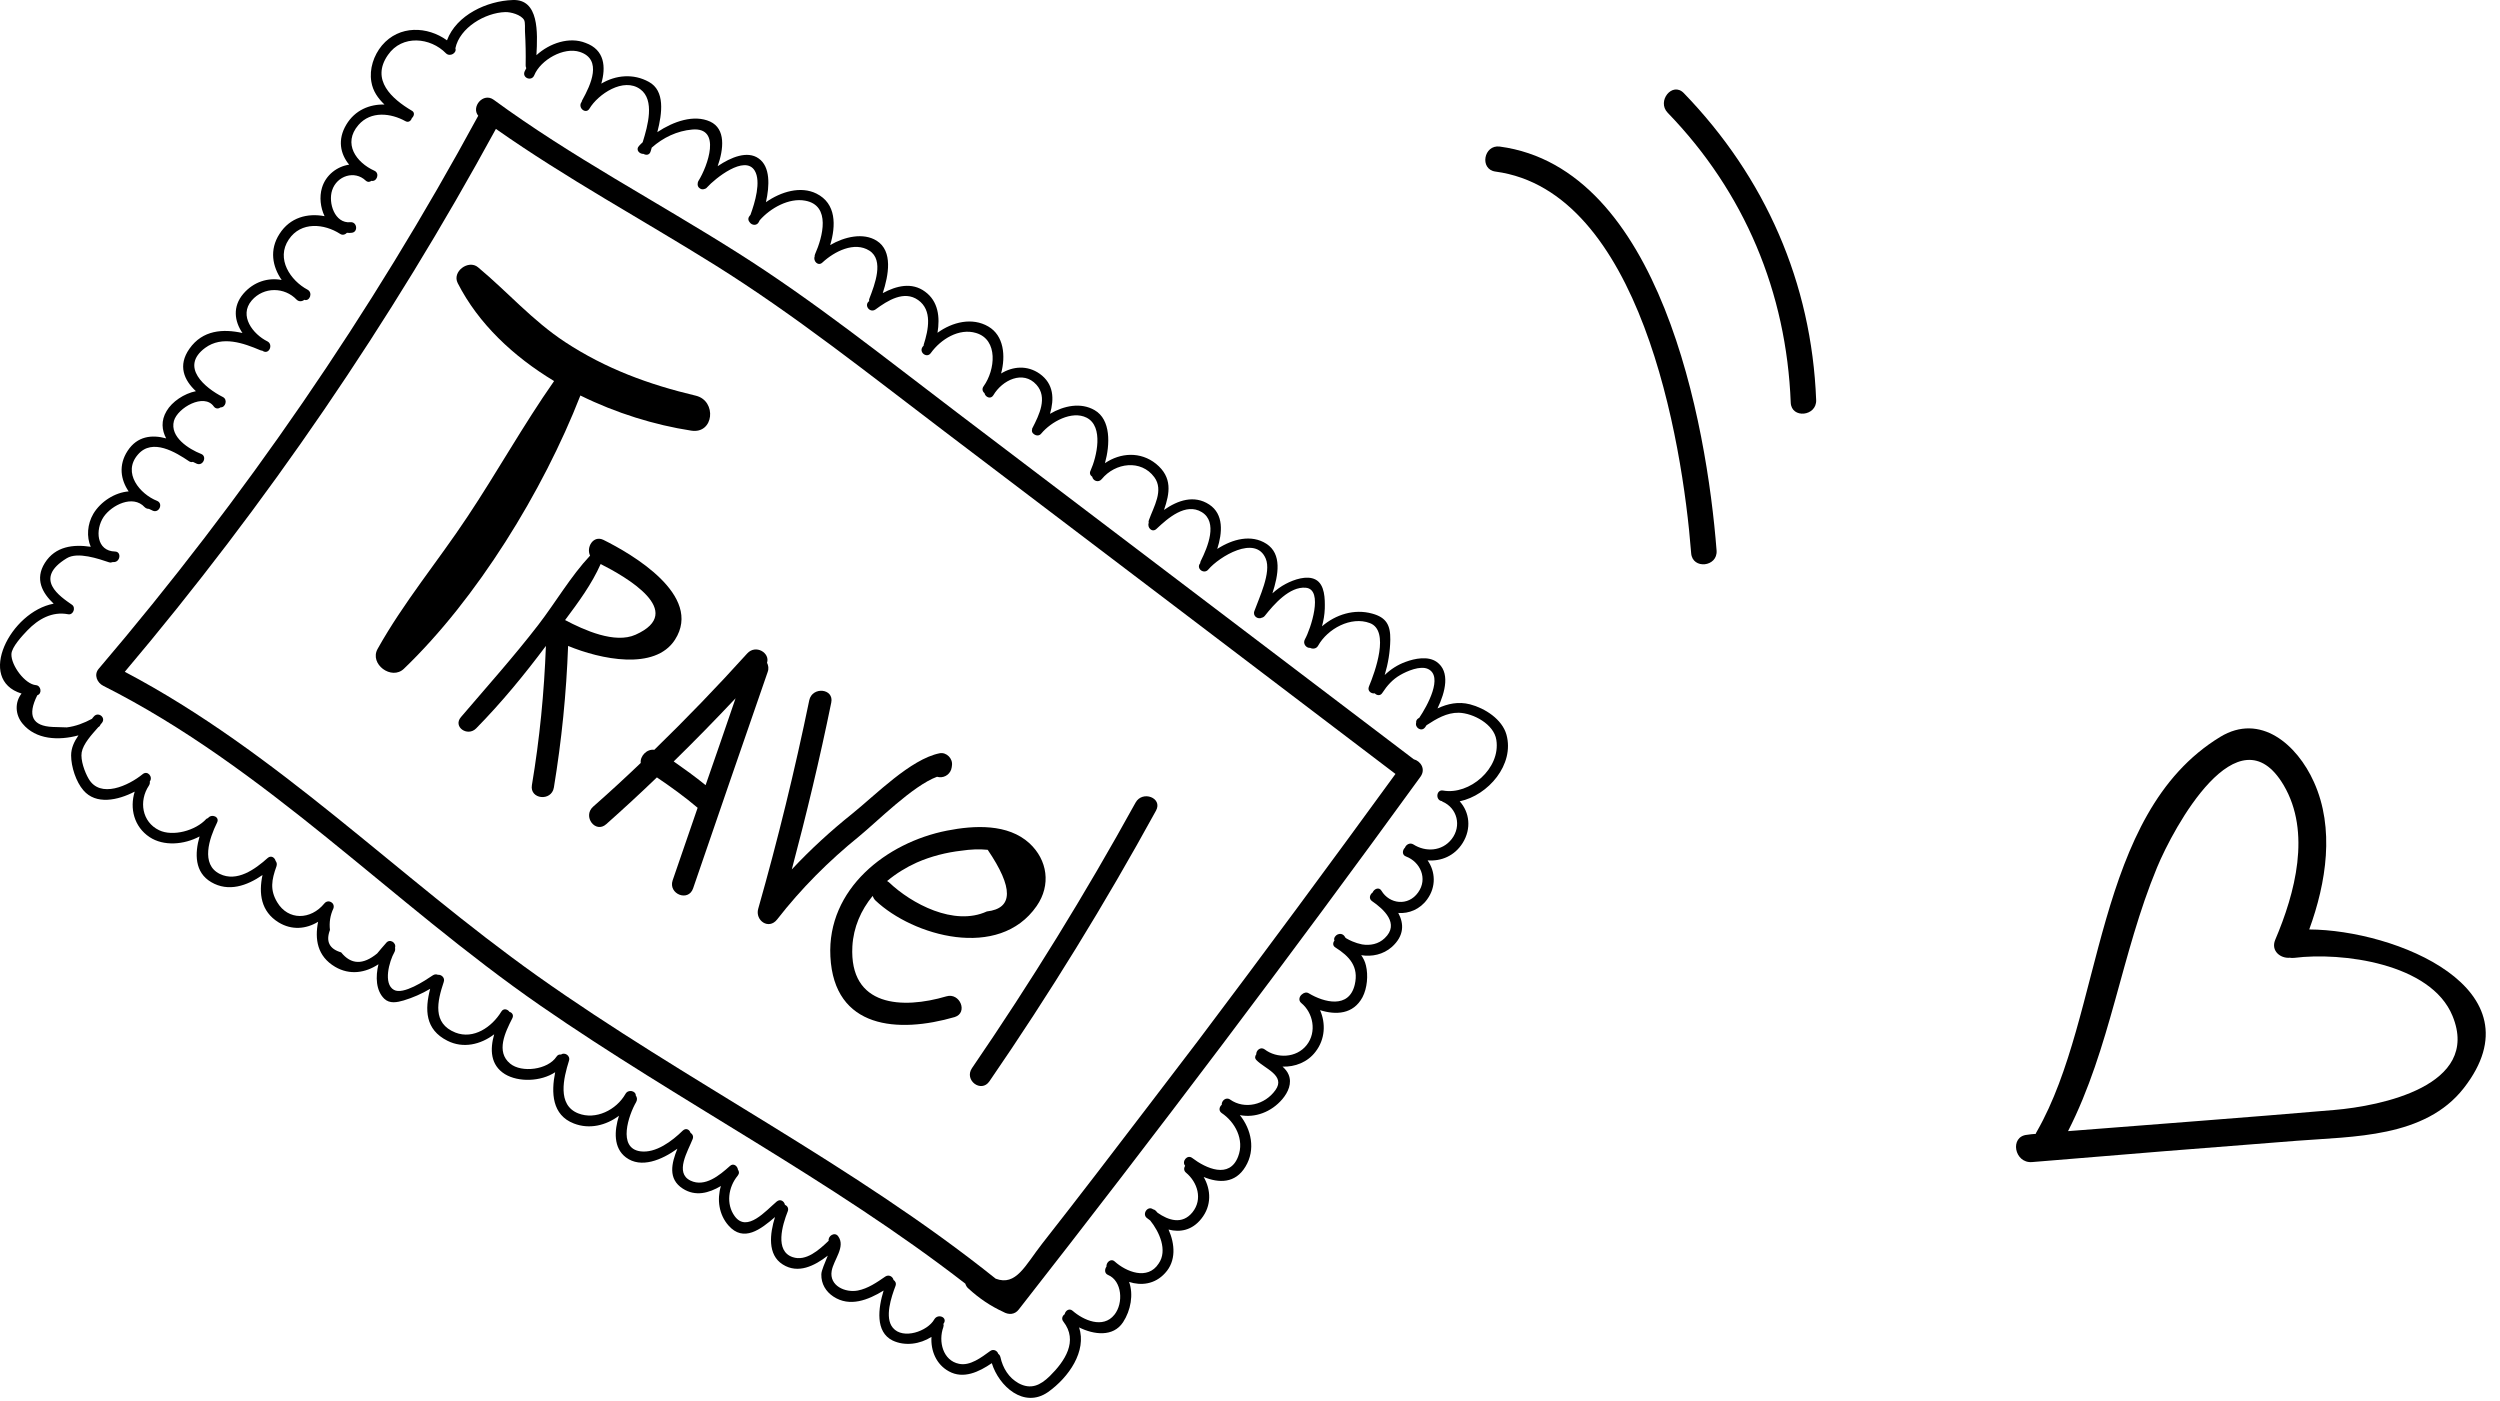 <svg xmlns="http://www.w3.org/2000/svg" width="116" height="65" viewBox="0 0 116 65" fill="none"><path d="M32.29 18.361C30.1 17.841 28.11 17.111 26.22 15.871C24.7 14.871 23.56 13.551 22.18 12.401C21.74 12.031 20.96 12.601 21.24 13.141C22.2 15.021 23.82 16.541 25.71 17.681C24.28 19.721 23.06 21.921 21.68 23.991C20.32 26.041 18.72 27.961 17.52 30.111C17.13 30.811 18.17 31.581 18.74 31.031C22.11 27.801 25.2 22.791 26.93 18.351C28.59 19.171 30.38 19.721 32.07 19.981C33.13 20.151 33.27 18.601 32.29 18.361Z" fill="black"></path><path d="M26.36 29.971C27.86 30.591 30.39 31.131 31.32 29.681C32.64 27.621 29.29 25.691 28 25.051C27.53 24.821 27.19 25.391 27.38 25.781C26.48 26.741 25.78 27.951 24.98 28.991C23.84 30.471 22.6 31.851 21.39 33.271C21 33.721 21.69 34.201 22.09 33.801C23.26 32.611 24.33 31.311 25.33 29.971C25.25 32.131 25.04 34.281 24.68 36.431C24.57 37.091 25.59 37.201 25.7 36.541C26.06 34.351 26.28 32.171 26.36 29.971ZM29.49 29.451C28.53 29.881 27.11 29.241 26.22 28.771C26.84 27.941 27.46 27.101 27.87 26.171C29.02 26.751 31.88 28.381 29.49 29.451Z" fill="black"></path><path d="M32.16 41.221C33.31 37.871 34.46 34.521 35.62 31.181C35.68 31.021 35.65 30.871 35.59 30.751C35.74 30.301 35.07 29.881 34.67 30.321C33.28 31.861 31.84 33.351 30.36 34.791C30.01 34.741 29.69 35.091 29.73 35.401C29.01 36.091 28.27 36.771 27.52 37.431C27.02 37.881 27.63 38.691 28.13 38.241C28.93 37.531 29.71 36.811 30.48 36.071C31.13 36.511 31.77 36.971 32.37 37.481C31.98 38.601 31.6 39.731 31.21 40.851C31 41.481 31.94 41.861 32.16 41.221ZM31.26 35.331C32.24 34.371 33.19 33.401 34.13 32.401C33.67 33.741 33.21 35.091 32.74 36.431C32.26 36.041 31.76 35.681 31.26 35.331Z" fill="black"></path><path d="M44.16 35.601C44.16 35.571 44.17 35.541 44.17 35.521C44.22 35.201 43.92 34.891 43.6 34.951C42.25 35.221 40.61 36.901 39.55 37.751C38.55 38.551 37.61 39.411 36.74 40.341C37.42 37.781 38.04 35.201 38.57 32.601C38.71 31.941 37.69 31.841 37.55 32.491C36.88 35.741 36.09 38.971 35.18 42.171C35.03 42.711 35.67 43.161 36.06 42.661C37.18 41.221 38.45 39.951 39.87 38.801C40.7 38.121 42.36 36.451 43.48 36.041C43.49 36.041 43.5 36.051 43.52 36.051L43.58 36.061C43.86 36.091 44.12 35.891 44.16 35.601Z" fill="black"></path><path d="M43.91 46.231C41.88 46.831 39.4 46.731 39.55 43.911C39.6 43.021 39.95 42.231 40.49 41.571C40.52 41.651 40.56 41.721 40.62 41.781C42.36 43.431 46.35 44.571 48.1 42.041C48.78 41.061 48.6 39.901 47.77 39.131C46.77 38.211 45.21 38.291 43.94 38.541C41.14 39.091 38.37 41.241 38.53 44.381C38.7 47.751 41.68 47.951 44.3 47.191C44.93 46.991 44.54 46.041 43.91 46.231ZM44.62 39.471C45.02 39.411 45.43 39.391 45.83 39.431C47.03 41.201 47.02 42.151 45.79 42.291C44.27 42.991 42.29 41.931 41.25 40.941C41.22 40.911 41.19 40.901 41.16 40.881C41.58 40.531 42.05 40.241 42.54 40.021C43.2 39.731 43.91 39.551 44.62 39.471Z" fill="black"></path><path d="M53.64 37.611C53.96 37.021 53.01 36.661 52.69 37.241C50.36 41.471 47.83 45.571 45.1 49.561C44.72 50.121 45.53 50.731 45.91 50.171C48.7 46.111 51.27 41.931 53.64 37.611Z" fill="black"></path><path d="M65.91 36.041C66.17 35.681 65.91 35.311 65.6 35.231C58.54 29.871 51.49 24.521 44.43 19.161C41.08 16.621 37.79 13.981 34.23 11.731C30.46 9.341 26.51 7.271 22.91 4.631C22.42 4.271 21.85 4.961 22.19 5.371C17.23 14.521 11.34 23.101 4.58 31.031C4.34 31.311 4.51 31.681 4.79 31.821C12.35 35.631 18.18 41.891 25.09 46.671C31.55 51.141 38.57 54.741 44.79 59.561C44.82 59.651 44.86 59.731 44.95 59.801C45.43 60.241 45.96 60.601 46.55 60.871C46.79 61.011 47.08 61.011 47.27 60.761C53.63 52.631 59.85 44.391 65.91 36.041ZM50.89 54.441C50.05 55.531 49.21 56.621 48.36 57.701C47.57 58.711 47.15 59.691 46.2 59.331C39.54 54.001 31.86 50.201 24.93 45.281C18.45 40.681 12.87 34.901 5.79 31.171C12.38 23.371 18.13 14.941 23.01 5.981C26.28 8.281 29.79 10.181 33.18 12.301C36.89 14.621 40.32 17.361 43.8 20.001C50.78 25.301 57.77 30.601 64.75 35.911C61.73 40.061 58.68 44.191 55.59 48.291C54.03 50.341 52.46 52.391 50.89 54.441Z" fill="black"></path><path d="M54.06 59.071C54.58 58.511 54.52 57.721 54.22 57.051C54.75 57.191 55.31 57.091 55.74 56.551C56.23 55.941 56.19 55.201 55.85 54.611C56.55 54.901 57.32 54.921 57.79 54.131C58.27 53.341 58.06 52.401 57.53 51.741C58.23 51.881 58.99 51.601 59.5 51.001C59.77 50.681 59.96 50.261 59.79 49.861C59.73 49.711 59.62 49.591 59.51 49.491C60.08 49.511 60.67 49.291 61.04 48.801C61.49 48.221 61.52 47.481 61.25 46.871C61.98 47.101 62.79 47.071 63.22 46.271C63.44 45.851 63.49 45.251 63.38 44.801C63.34 44.621 63.26 44.461 63.16 44.321C63.66 44.401 64.18 44.291 64.58 43.941C65.16 43.421 65.15 42.861 64.88 42.361C65.37 42.401 65.89 42.191 66.22 41.731C66.65 41.141 66.6 40.431 66.24 39.921C66.86 39.971 67.49 39.721 67.87 39.111C68.28 38.451 68.19 37.691 67.73 37.181C69.06 36.901 70.28 35.471 69.9 34.091C69.7 33.371 68.9 32.861 68.21 32.681C67.67 32.541 67.17 32.651 66.7 32.871C67.07 32.101 67.3 31.161 66.66 30.711C66.26 30.431 65.65 30.551 65.22 30.711C64.86 30.841 64.53 31.051 64.25 31.321C64.41 30.791 64.5 30.241 64.51 29.681C64.52 29.011 64.33 28.651 63.67 28.471C62.84 28.241 61.98 28.511 61.34 29.061C61.41 28.801 61.46 28.531 61.47 28.241C61.48 27.801 61.48 27.121 61.04 26.891C60.64 26.681 60.04 26.891 59.66 27.091C59.43 27.211 59.23 27.361 59.04 27.531C59.32 26.671 59.49 25.701 58.76 25.231C58.06 24.781 57.19 25.011 56.48 25.471C56.72 24.721 56.79 23.861 56.11 23.411C55.41 22.951 54.65 23.211 54.01 23.661C54.28 22.881 54.41 22.151 53.64 21.521C52.92 20.941 51.99 21.001 51.27 21.491C51.51 20.621 51.55 19.471 50.79 19.031C50.15 18.661 49.37 18.821 48.72 19.201C48.92 18.511 48.9 17.811 48.24 17.341C47.67 16.941 47 16.991 46.45 17.331C46.67 16.511 46.58 15.571 45.86 15.151C45.11 14.711 44.19 14.941 43.5 15.441C43.62 14.721 43.54 13.981 42.92 13.531C42.31 13.081 41.59 13.261 40.96 13.601C41.23 12.771 41.44 11.651 40.68 11.171C40.06 10.781 39.19 10.981 38.52 11.371C38.79 10.471 38.81 9.441 37.88 8.981C37.15 8.621 36.24 8.891 35.54 9.381C35.71 8.621 35.75 7.731 35.2 7.351C34.68 6.981 33.92 7.291 33.3 7.711C33.58 6.911 33.68 5.981 32.95 5.641C32.2 5.301 31.25 5.631 30.5 6.131C30.73 5.241 30.86 4.211 30.11 3.801C29.39 3.401 28.57 3.481 27.9 3.881C28.12 3.111 28.06 2.311 27.17 1.991C26.42 1.691 25.5 2.001 24.89 2.561C24.95 1.501 25.01 -0.049 23.79 0.001C22.6 0.041 21.18 0.691 20.74 1.871C19.84 1.221 18.53 1.151 17.72 2.111C17.34 2.571 17.13 3.201 17.23 3.791C17.3 4.231 17.54 4.561 17.84 4.851C17.15 4.831 16.47 5.111 16.07 5.781C15.65 6.481 15.79 7.141 16.2 7.641C15.65 7.721 15.12 8.111 14.94 8.711C14.81 9.141 14.87 9.631 15.06 10.031C14.28 9.881 13.46 10.081 12.97 10.851C12.49 11.591 12.64 12.371 13.07 12.991C12.44 12.871 11.77 13.071 11.29 13.631C10.78 14.231 10.88 14.911 11.25 15.451C10.35 15.251 9.4 15.311 8.79 16.181C8.24 16.961 8.54 17.641 9.09 18.151C8.54 18.261 7.98 18.641 7.73 19.071C7.46 19.521 7.51 19.961 7.71 20.341C7.05 20.161 6.37 20.231 5.92 20.921C5.49 21.581 5.6 22.261 5.97 22.801C5.33 22.851 4.67 23.271 4.33 23.841C4.05 24.321 4.01 24.911 4.21 25.371C3.41 25.251 2.57 25.341 2.08 26.121C1.61 26.871 1.96 27.511 2.49 28.011C0.49 28.381 -1.12 31.531 1 32.181C0.69 32.571 0.69 33.151 1.05 33.581C1.66 34.321 2.72 34.371 3.64 34.121C3.44 34.411 3.3 34.711 3.3 35.051C3.3 35.581 3.53 36.281 3.87 36.671C4.45 37.351 5.46 37.141 6.25 36.731C6.01 37.511 6.22 38.361 6.94 38.841C7.59 39.271 8.53 39.201 9.26 38.811C9.03 39.611 9.03 40.481 9.8 40.931C10.6 41.401 11.46 41.101 12.18 40.601C12 41.451 12.1 42.291 12.93 42.801C13.54 43.171 14.2 43.111 14.76 42.771C14.6 43.581 14.72 44.371 15.55 44.861C16.23 45.261 16.96 45.141 17.56 44.741C17.42 45.321 17.44 45.961 17.83 46.341C18.08 46.581 18.42 46.511 18.73 46.421C19.16 46.291 19.57 46.111 19.96 45.881C19.71 46.841 19.72 47.771 20.76 48.291C21.49 48.661 22.3 48.471 22.93 47.991C22.73 48.691 22.75 49.421 23.43 49.841C24.06 50.221 25.09 50.191 25.76 49.751C25.57 50.701 25.61 51.741 26.63 52.131C27.35 52.411 28.12 52.221 28.72 51.771C28.5 52.471 28.46 53.261 29.04 53.701C29.74 54.231 30.71 53.821 31.43 53.301C31.16 53.971 30.98 54.701 31.68 55.151C32.27 55.531 32.89 55.361 33.45 55.031C33.26 55.661 33.36 56.361 33.8 56.861C34.5 57.661 35.3 57.041 35.96 56.471C35.72 57.241 35.6 58.221 36.32 58.671C37.03 59.121 37.79 58.741 38.41 58.261C38.28 58.591 38.11 58.951 38.11 59.131C38.1 59.571 38.32 59.931 38.67 60.161C39.43 60.661 40.28 60.321 41 59.881C40.75 60.691 40.6 61.801 41.42 62.201C41.99 62.471 42.69 62.371 43.22 62.031C43.18 62.671 43.44 63.311 44.03 63.631C44.7 64.001 45.42 63.661 46.02 63.251C46.35 64.321 47.51 65.371 48.63 64.591C49.6 63.901 50.43 62.691 50.07 61.591C50.75 61.931 51.65 62.051 52.11 61.351C52.47 60.801 52.6 60.061 52.39 59.481C52.94 59.661 53.58 59.601 54.06 59.071ZM51.72 58.531C51.54 58.371 51.32 58.581 51.34 58.771C51.25 58.891 51.24 59.091 51.42 59.161C52.06 59.431 52.14 60.461 51.71 61.001C51.18 61.671 50.26 61.251 49.77 60.821C49.61 60.681 49.43 60.821 49.4 60.981C49.29 61.051 49.24 61.201 49.34 61.321C50.04 62.221 49.41 63.161 48.71 63.851C48.27 64.281 47.83 64.491 47.26 64.181C46.81 63.931 46.53 63.481 46.42 62.971C46.4 62.901 46.37 62.851 46.32 62.821C46.28 62.681 46.1 62.571 45.94 62.691C45.54 62.981 45.01 63.391 44.5 63.281C43.75 63.131 43.53 62.241 43.77 61.581C43.79 61.521 43.79 61.471 43.77 61.431C43.78 61.411 43.79 61.401 43.8 61.391C43.96 61.111 43.51 60.941 43.35 61.221C43.04 61.771 41.9 62.171 41.43 61.611C41.03 61.141 41.36 60.171 41.55 59.671C41.6 59.541 41.54 59.441 41.46 59.391C41.43 59.241 41.25 59.121 41.08 59.231C40.69 59.501 40.27 59.791 39.8 59.881C39.22 59.991 38.47 59.661 38.59 58.971C38.68 58.451 39.25 57.851 38.89 57.361C38.73 57.141 38.41 57.351 38.45 57.571C38 58.001 37.4 58.541 36.78 58.331C35.94 58.051 36.3 56.841 36.55 56.211C36.61 56.061 36.53 55.951 36.42 55.901C36.39 55.741 36.21 55.611 36.04 55.751C35.54 56.171 34.66 57.211 34.09 56.431C33.68 55.871 33.79 55.081 34.23 54.551C34.31 54.451 34.3 54.351 34.24 54.271C34.22 54.101 34.03 53.951 33.87 54.101C33.39 54.531 32.71 55.101 32.04 54.781C31.29 54.421 31.92 53.411 32.14 52.851C32.19 52.721 32.13 52.621 32.04 52.561C31.99 52.411 31.83 52.321 31.68 52.461C31.19 52.941 30.43 53.521 29.71 53.421C28.64 53.271 29.17 51.731 29.52 51.131C29.58 51.021 29.56 50.911 29.5 50.831C29.51 50.621 29.15 50.521 29.02 50.761C28.6 51.501 27.64 51.981 26.83 51.661C25.84 51.271 26.15 50.021 26.4 49.221C26.48 48.971 26.19 48.811 26.03 48.931C25.95 48.921 25.88 48.941 25.82 49.031C25.42 49.641 24.2 49.791 23.67 49.351C23 48.801 23.44 47.901 23.77 47.251C23.85 47.101 23.76 46.981 23.64 46.951C23.55 46.821 23.36 46.771 23.26 46.941C22.82 47.661 21.97 48.241 21.13 47.911C20.05 47.481 20.29 46.461 20.59 45.561C20.66 45.361 20.47 45.211 20.32 45.231C20.25 45.201 20.17 45.201 20.09 45.251C19.72 45.501 18.71 46.171 18.28 45.931C17.77 45.651 18.06 44.601 18.3 44.181C18.34 44.111 18.34 44.041 18.33 43.971C18.4 43.741 18.08 43.531 17.91 43.761C17.77 43.921 17.63 44.081 17.5 44.241C16.84 44.781 16.29 44.761 15.83 44.191C15.28 44.031 15.11 43.681 15.31 43.151C15.27 42.801 15.32 42.471 15.47 42.151C15.56 41.891 15.23 41.701 15.05 41.921C14.42 42.691 13.37 42.721 12.86 41.861C12.52 41.291 12.6 40.831 12.83 40.191C12.86 40.091 12.84 40.011 12.79 39.951C12.75 39.791 12.58 39.671 12.42 39.811C11.83 40.341 10.99 40.941 10.2 40.551C9.3 40.111 9.71 38.901 10.07 38.171C10.21 37.901 9.82 37.741 9.65 37.961C9.6 37.981 9.59 37.981 9.57 38.001C9.08 38.541 8.02 38.831 7.38 38.521C6.59 38.141 6.43 37.171 6.91 36.451C6.95 36.391 6.96 36.321 6.95 36.261C7.11 36.051 6.85 35.731 6.62 35.921C5.97 36.451 4.65 37.071 4.11 36.131C3.93 35.821 3.73 35.271 3.79 34.911C3.86 34.511 4.26 34.081 4.56 33.741C4.62 33.711 4.65 33.661 4.67 33.611C4.69 33.591 4.71 33.561 4.73 33.541C4.93 33.291 4.55 33.001 4.35 33.251C4.32 33.281 4.29 33.321 4.27 33.351C3.9 33.551 3.51 33.701 3.1 33.751C2.88 33.741 2.67 33.741 2.45 33.731C1.5 33.691 1.26 33.201 1.73 32.261C1.97 32.181 1.9 31.811 1.67 31.791C1.16 31.751 0.51 30.871 0.53 30.351C0.54 30.021 1.05 29.481 1.27 29.251C1.78 28.721 2.42 28.361 3.16 28.501C3.4 28.551 3.53 28.191 3.34 28.061C2.8 27.681 1.52 26.861 3.1 25.901C3.61 25.591 4.58 25.931 5.06 26.091C5.12 26.111 5.18 26.101 5.23 26.081C5.24 26.081 5.26 26.081 5.27 26.081C5.58 26.091 5.65 25.601 5.34 25.591C4.47 25.571 4.41 24.581 4.81 23.981C5.19 23.431 6.17 22.941 6.71 23.531C6.77 23.591 6.84 23.611 6.91 23.611C6.97 23.641 7.04 23.671 7.1 23.701C7.39 23.811 7.58 23.361 7.29 23.241C6.5 22.931 5.66 21.941 6.4 21.091C7.07 20.311 8.16 20.991 8.77 21.401C8.83 21.441 8.89 21.451 8.95 21.431C9.02 21.461 9.08 21.491 9.14 21.521C9.43 21.631 9.62 21.171 9.33 21.061C8.77 20.841 7.87 20.281 8.07 19.531C8.24 18.921 9.47 18.221 9.92 18.861C10.01 18.981 10.14 18.971 10.24 18.901C10.46 18.911 10.58 18.541 10.34 18.421C9.51 18.001 8.33 17.021 9.52 16.141C10.31 15.561 11.3 15.921 12.08 16.251C12.11 16.261 12.14 16.271 12.17 16.271C12.19 16.281 12.2 16.291 12.22 16.301C12.5 16.441 12.68 15.981 12.41 15.841C11.74 15.511 11.07 14.651 11.68 13.941C12.24 13.291 13.21 13.321 13.76 13.901C13.87 14.011 14.02 13.991 14.12 13.911C14.37 14.001 14.53 13.581 14.27 13.441C13.48 13.021 12.79 12.011 13.4 11.111C13.97 10.261 15.05 10.381 15.78 10.851C15.9 10.931 16.02 10.881 16.1 10.801C16.17 10.811 16.25 10.811 16.32 10.801C16.63 10.771 16.57 10.281 16.26 10.311C15.53 10.381 15.22 9.411 15.41 8.831C15.63 8.151 16.46 7.891 16.97 8.381C17.06 8.461 17.16 8.451 17.23 8.391C17.48 8.451 17.64 8.041 17.37 7.921C16.53 7.541 15.89 6.661 16.63 5.801C17.21 5.131 18.14 5.251 18.81 5.621C18.95 5.701 19.07 5.611 19.11 5.481C19.22 5.381 19.26 5.211 19.1 5.131C18.19 4.591 17.19 3.711 18 2.551C18.66 1.591 19.98 1.741 20.69 2.471C20.88 2.661 21.21 2.451 21.13 2.241C21.33 1.281 22.51 0.591 23.44 0.561C23.69 0.551 24.18 0.681 24.32 0.931C24.38 1.051 24.35 1.341 24.36 1.481C24.39 2.001 24.4 2.511 24.39 3.031C24.39 3.081 24.4 3.131 24.42 3.161C24.39 3.211 24.37 3.261 24.34 3.321C24.22 3.621 24.67 3.791 24.79 3.491C25.08 2.781 26.16 2.161 26.91 2.411C27.96 2.761 27.41 3.941 27.02 4.641C27 4.671 26.99 4.701 26.99 4.731C26.98 4.741 26.98 4.751 26.97 4.751C26.81 5.021 27.19 5.311 27.35 5.041C27.75 4.371 28.93 3.571 29.71 4.141C30.39 4.641 30.06 5.831 29.82 6.601C29.76 6.661 29.7 6.711 29.65 6.771C29.48 6.951 29.67 7.151 29.86 7.141C29.98 7.211 30.14 7.201 30.19 7.021C30.21 6.971 30.22 6.911 30.24 6.851C30.77 6.381 31.42 6.071 32.12 6.011C33.5 5.891 32.83 7.721 32.41 8.391C32.38 8.441 32.37 8.501 32.37 8.551C32.37 8.621 32.4 8.691 32.46 8.731C32.52 8.781 32.6 8.801 32.68 8.771C32.73 8.761 32.77 8.741 32.81 8.691C33.17 8.291 34.56 7.161 35.02 7.921C35.32 8.421 35.03 9.401 34.82 9.971C34.81 9.991 34.79 10.001 34.78 10.021C34.69 10.131 34.72 10.241 34.79 10.321C34.89 10.461 35.13 10.491 35.22 10.281C35.23 10.261 35.24 10.241 35.25 10.221C35.75 9.651 36.61 9.171 37.36 9.311C38.57 9.531 38.17 11.001 37.82 11.791C37.8 11.831 37.8 11.871 37.8 11.901C37.72 12.111 37.96 12.371 38.16 12.181C38.72 11.661 39.65 11.191 40.34 11.631C41.03 12.071 40.59 13.201 40.34 13.851C40.32 13.891 40.32 13.931 40.33 13.971C40.07 14.161 40.36 14.541 40.62 14.361C41.19 13.941 41.95 13.461 42.6 13.921C43.27 14.391 43.08 15.301 42.86 15.991C42.86 16.001 42.86 16.021 42.86 16.031C42.84 16.051 42.83 16.071 42.81 16.091C42.62 16.351 43.01 16.641 43.19 16.381C43.65 15.741 44.5 15.211 45.29 15.451C46.33 15.761 46.18 17.171 45.64 17.921C45.55 18.041 45.59 18.171 45.68 18.241C45.72 18.431 45.97 18.541 46.09 18.341C46.5 17.641 47.47 17.161 48.09 17.851C48.62 18.441 48.22 19.251 47.9 19.871C47.89 19.881 47.89 19.891 47.89 19.911V19.921C47.86 20.021 47.9 20.091 47.97 20.141C48.07 20.221 48.22 20.241 48.32 20.111C48.76 19.581 49.73 19.031 50.42 19.381C51.22 19.791 50.89 21.201 50.6 21.841C50.54 21.961 50.59 22.061 50.68 22.121C50.71 22.301 50.96 22.421 51.12 22.231C51.75 21.461 52.95 21.311 53.56 22.141C54.01 22.751 53.53 23.511 53.31 24.131C53.29 24.181 53.29 24.221 53.3 24.261C53.22 24.481 53.46 24.731 53.66 24.541C54.19 24.041 55.02 23.311 55.76 23.761C56.52 24.221 56.04 25.381 55.72 26.021C55.7 26.061 55.69 26.091 55.69 26.131C55.48 26.381 55.87 26.671 56.07 26.421C56.56 25.841 58.26 24.791 58.73 25.921C59 26.561 58.42 27.741 58.2 28.361C58.12 28.601 58.38 28.751 58.55 28.661C58.6 28.651 58.65 28.621 58.69 28.571C59.11 28.041 59.84 27.201 60.59 27.271C61.43 27.351 60.81 29.201 60.55 29.661C60.43 29.871 60.62 30.081 60.79 30.061C60.9 30.121 61.08 30.111 61.16 29.961C61.6 29.171 62.69 28.581 63.56 28.911C64.5 29.261 63.8 31.181 63.52 31.851C63.43 32.061 63.63 32.201 63.79 32.171C63.88 32.271 64.05 32.301 64.14 32.151C64.36 31.811 64.62 31.521 64.97 31.321C65.28 31.141 65.9 30.871 66.26 31.041C66.98 31.381 66.23 32.751 65.85 33.311C65.84 33.321 65.82 33.331 65.81 33.331C65.73 33.381 65.7 33.461 65.71 33.531C65.64 33.761 65.96 33.981 66.13 33.741C66.15 33.711 66.17 33.681 66.19 33.651C66.65 33.351 67.13 33.061 67.69 33.071C68.36 33.091 69.32 33.601 69.43 34.331C69.64 35.661 68.18 36.901 66.96 36.681C66.65 36.621 66.59 37.111 66.89 37.171H66.9C66.91 37.181 66.92 37.191 66.94 37.201C67.61 37.491 67.83 38.321 67.36 38.931C66.91 39.511 66.14 39.541 65.58 39.181C65.42 39.081 65.24 39.191 65.19 39.331C65.07 39.441 65.04 39.671 65.24 39.741C65.9 39.991 66.26 40.771 65.8 41.411C65.34 42.061 64.47 41.951 64.1 41.331C63.99 41.141 63.76 41.241 63.69 41.411C63.56 41.501 63.5 41.701 63.66 41.811C64.2 42.181 64.96 42.861 64.25 43.531C63.96 43.811 63.57 43.881 63.2 43.821C63.05 43.791 62.89 43.741 62.75 43.681C62.65 43.641 62.56 43.591 62.47 43.541C62.45 43.521 62.43 43.511 62.42 43.501C62.42 43.491 62.41 43.491 62.41 43.481C62.35 43.361 62.22 43.301 62.09 43.351C62.08 43.351 62.07 43.361 62.06 43.361C61.97 43.401 61.88 43.521 61.91 43.621C61.91 43.631 61.92 43.631 61.92 43.641C61.84 43.741 61.83 43.881 61.96 43.961C62.61 44.371 63.06 44.851 62.86 45.691C62.59 46.821 61.43 46.511 60.73 46.091C60.62 46.021 60.5 46.061 60.42 46.131C60.29 46.221 60.23 46.421 60.38 46.541C60.93 46.991 61.11 47.881 60.63 48.491C60.15 49.101 59.24 49.121 58.68 48.691C58.49 48.551 58.28 48.741 58.29 48.921C58.23 49.001 58.21 49.101 58.3 49.191C58.67 49.581 59.67 49.901 59.18 50.581C58.69 51.271 57.75 51.491 57.08 51.021C56.89 50.881 56.67 51.081 56.69 51.261C56.58 51.351 56.53 51.531 56.68 51.641C57.31 52.061 57.75 52.881 57.45 53.661C57.05 54.721 55.95 54.211 55.32 53.731C55.09 53.551 54.82 53.891 54.99 54.091C54.93 54.191 54.92 54.321 55.03 54.411C55.56 54.851 55.82 55.641 55.33 56.251C54.85 56.841 54.21 56.621 53.71 56.271C53.68 56.241 53.66 56.211 53.63 56.181C53.59 56.141 53.55 56.121 53.5 56.111C53.26 55.931 52.98 56.321 53.21 56.511C53.26 56.551 53.31 56.591 53.37 56.631C53.79 57.151 54.19 58.021 53.76 58.631C53.25 59.421 52.25 59.011 51.72 58.531Z" fill="black"></path><path d="M69.59 6.801C68.84 6.701 68.64 7.861 69.39 7.961C76.09 8.861 78.06 20.361 78.47 25.671C78.53 26.431 79.7 26.311 79.65 25.551C79.19 19.611 77.03 7.801 69.59 6.801Z" fill="black"></path><path d="M78.13 4.321C77.6 3.771 76.86 4.691 77.38 5.231C80.95 8.921 82.89 13.561 83.09 18.681C83.12 19.441 84.3 19.321 84.27 18.561C84.06 13.121 81.91 8.231 78.13 4.321Z" fill="black"></path><path d="M94.457 52.612C94.472 52.573 94.486 52.535 94.515 52.493C97.624 47.055 97.125 37.783 103.017 34.193C104.875 33.061 106.586 34.542 107.368 36.291C108.336 38.437 107.941 40.951 107.148 43.127C111.117 43.145 117.922 45.864 114.321 50.486C112.518 52.801 109.185 52.726 106.557 52.933C102.467 53.246 98.375 53.58 94.29 53.92C93.462 53.991 93.234 52.724 94.062 52.654C94.188 52.631 94.315 52.623 94.457 52.612ZM108.318 51.502C110.441 51.321 115.13 50.391 113.797 47.139C112.796 44.69 108.642 44.166 106.451 44.445C106.373 44.452 106.301 44.451 106.248 44.439C105.818 44.48 105.359 44.125 105.568 43.613C106.492 41.442 107.248 38.619 105.964 36.436C103.855 32.864 100.856 38.39 100.085 40.254C98.427 44.252 97.932 48.609 95.957 52.485C100.08 52.159 104.2 51.856 108.318 51.502Z" fill="black"></path></svg>